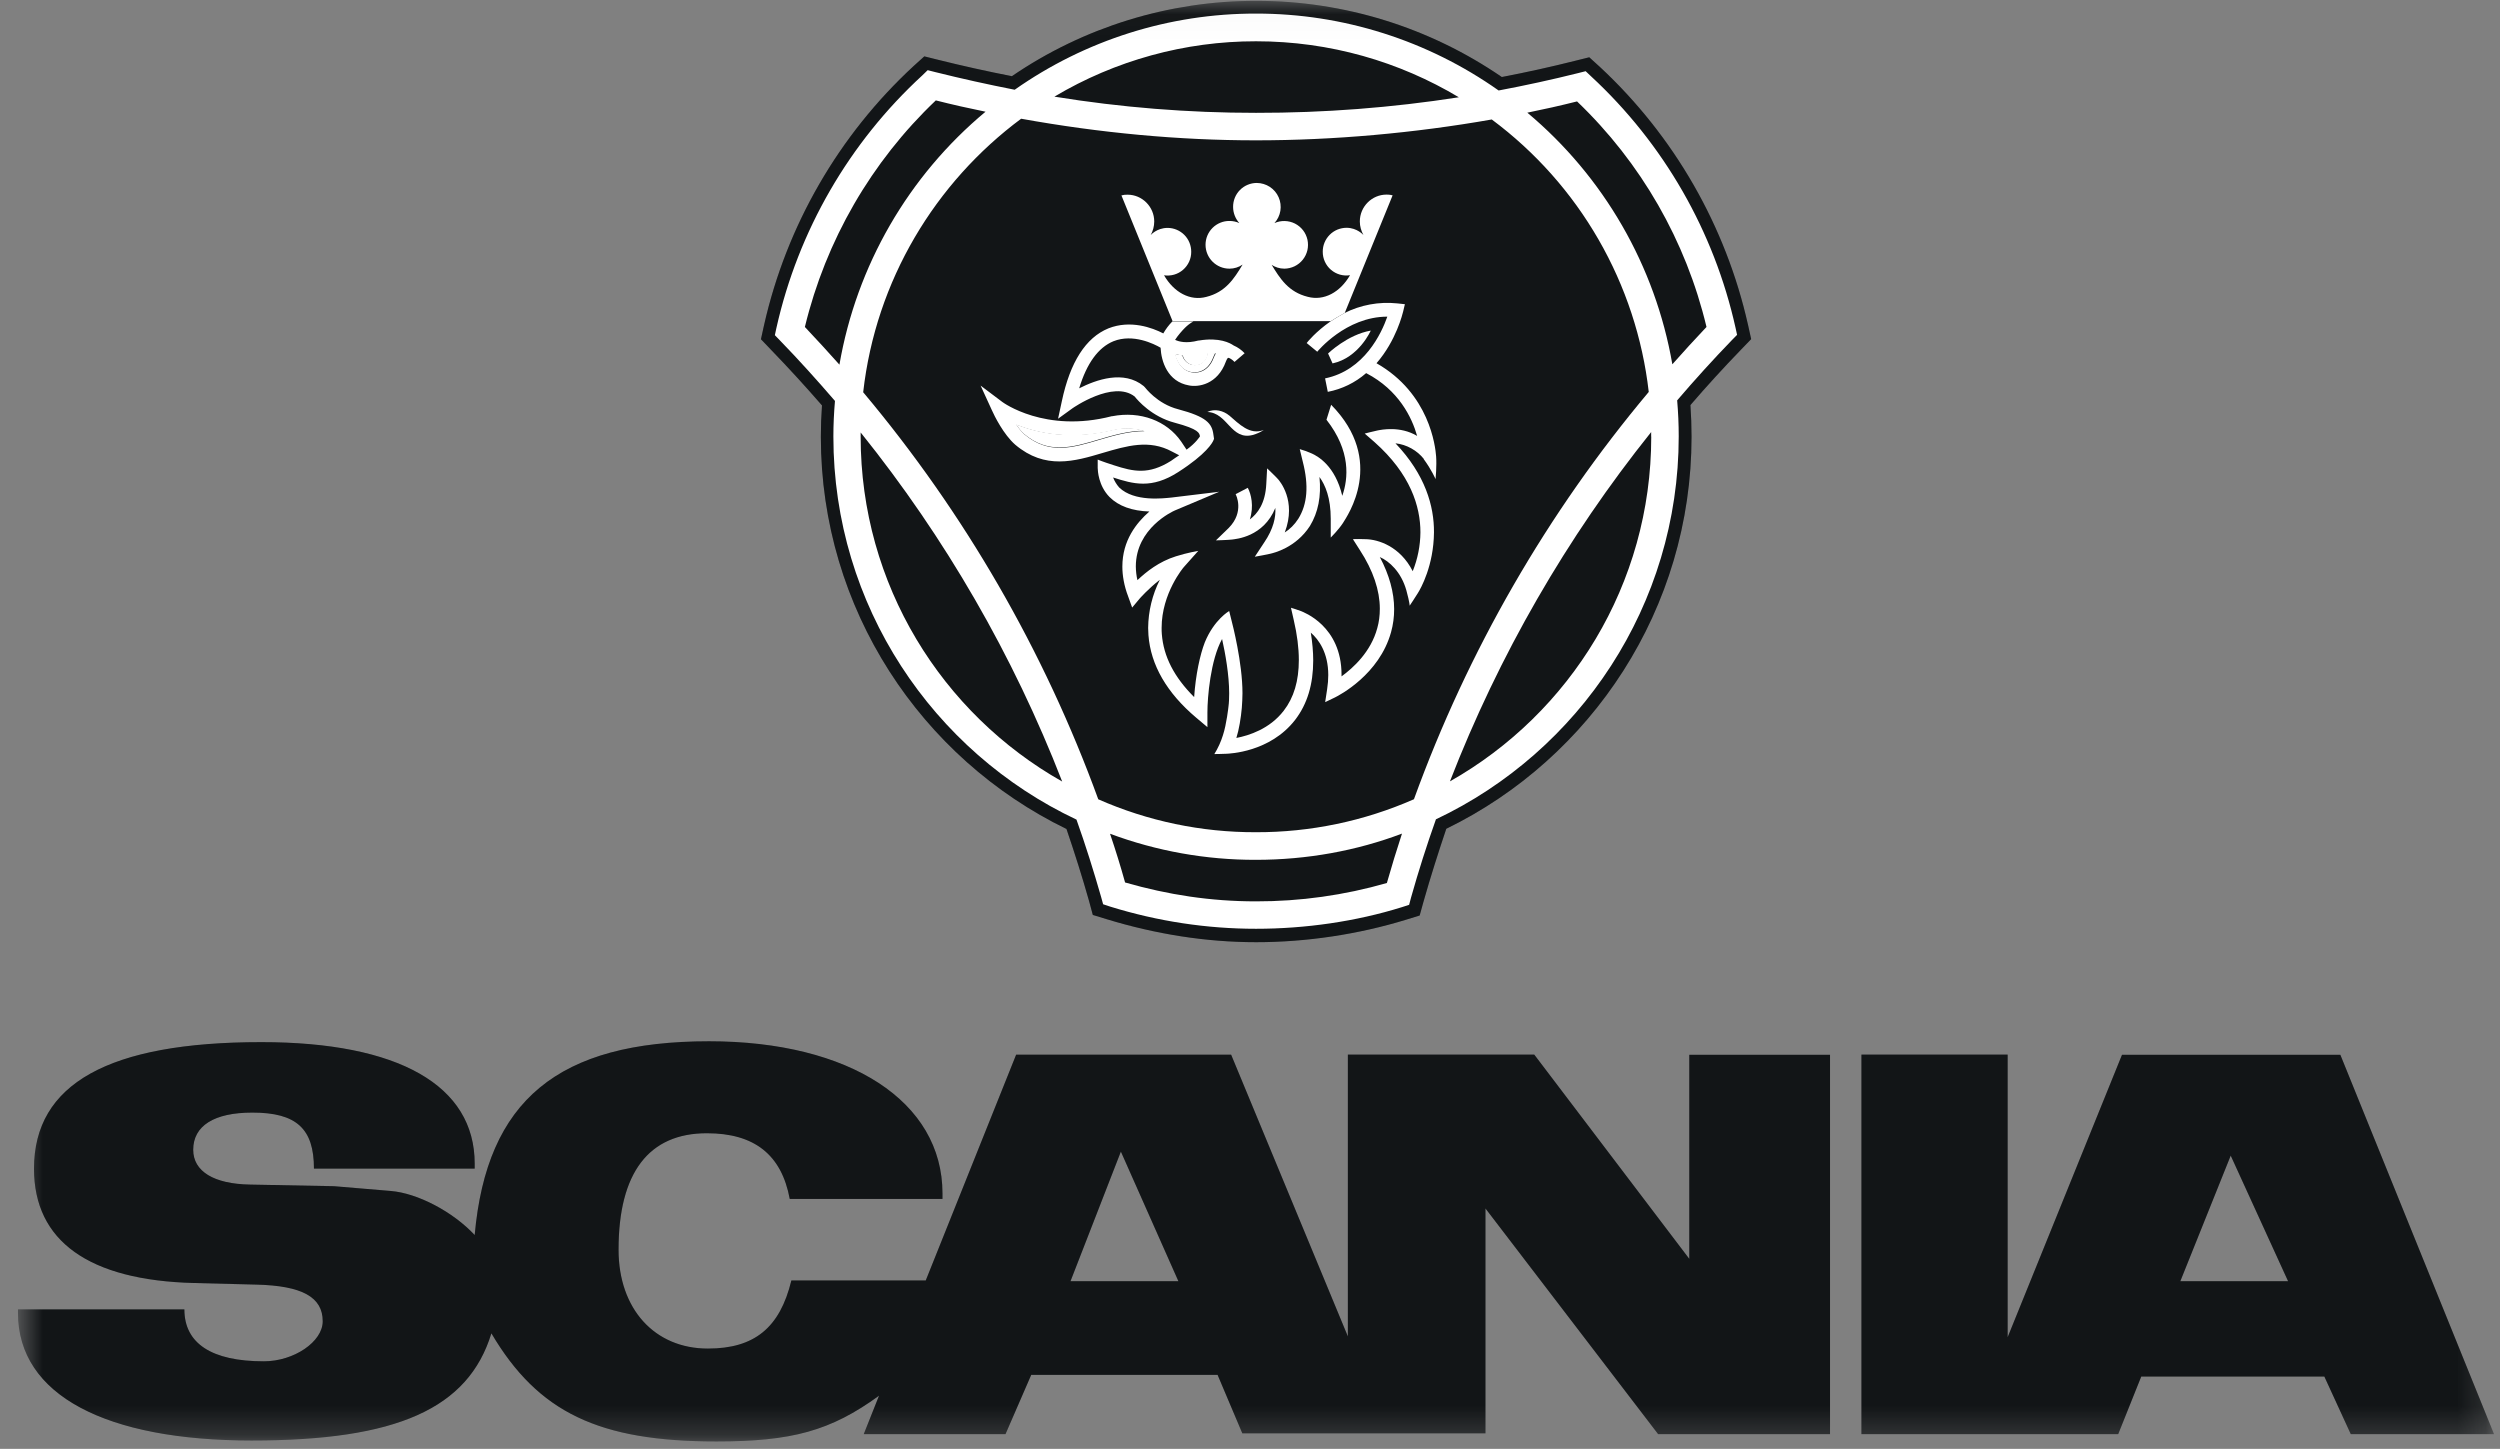 <svg width="88" height="51" viewBox="0 0 88 51" fill="none" xmlns="http://www.w3.org/2000/svg">
<rect x="0" y="0" width="88" height="51" fill="#808080" stroke="none"/>
<g clip-path="url(#clip0_2026_10931)">
<mask id="mask0_2026_10931" style="mask-type:luminance" maskUnits="userSpaceOnUse" x="0" y="0" width="88" height="51">
<path d="M0.635 0.03H87.789V50.739H0.635V0.03Z" fill="white"/>
</mask>
<g mask="url(#mask0_2026_10931)">
<path d="M76.747 45.099H80.541L78.521 40.677L76.747 45.099ZM70.669 37.121V47.071L74.695 37.128H82.38L87.789 50.482H82.748L81.817 48.454H75.372L74.56 50.482H65.523V37.121H70.674H70.669ZM37.681 45.099H41.48L39.455 40.536L37.681 45.099ZM35.767 37.125H43.336L47.445 47.042V37.121H54.005L59.463 44.312V37.128H64.417V50.482H58.367L52.288 42.537V50.453H43.73L42.859 48.395H36.299L35.393 50.482H30.404L30.942 49.128C29.235 50.371 27.863 50.739 25.218 50.739C21.07 50.739 18.942 49.716 17.297 46.933C16.484 49.584 13.974 50.706 8.858 50.706C3.743 50.706 0.633 49.116 0.633 46.218V46.09H6.49C6.49 47.291 7.451 47.918 9.287 47.918C10.346 47.918 11.36 47.23 11.36 46.508C11.36 45.659 10.636 45.257 9.024 45.218L6.826 45.162C3.129 45.066 1.197 43.687 1.197 41.138C1.197 38.149 3.826 36.683 9.198 36.683C14.03 36.683 16.709 38.208 16.709 40.96V41.135H11.051C11.051 39.726 10.433 39.163 8.883 39.163C7.538 39.163 6.801 39.627 6.801 40.473C6.801 41.23 7.524 41.675 8.8 41.697L11.755 41.754L13.755 41.922C14.703 42 15.943 42.653 16.709 43.473C17.134 38.728 19.644 36.653 24.96 36.653C29.915 36.653 33.175 38.777 33.175 42.007V42.202H27.799C27.51 40.645 26.555 39.89 24.881 39.89C22.832 39.89 21.773 41.283 21.773 43.99C21.773 46.07 23.036 47.47 24.918 47.47C26.556 47.47 27.454 46.736 27.856 45.073H32.586L35.767 37.127L35.767 37.125ZM61.641 11.937L61.532 11.443C60.75 7.956 58.931 4.788 56.315 2.355L55.942 2.016L55.453 2.138C54.596 2.354 53.732 2.545 52.864 2.711C50.319 0.963 47.305 0.028 44.218 0.03C41.15 0.027 38.152 0.951 35.618 2.682C34.749 2.512 33.885 2.32 33.026 2.106L32.536 1.984L32.161 2.323C29.522 4.761 27.686 7.943 26.894 11.447L26.785 11.941L27.134 12.306C27.752 12.945 28.351 13.6 28.934 14.271C28.907 14.64 28.894 15.002 28.894 15.378C28.894 21.437 32.428 26.695 37.54 29.18C37.826 30.02 38.096 30.87 38.333 31.709L38.467 32.206L38.951 32.354C40.675 32.881 42.444 33.165 44.218 33.165C45.991 33.165 47.82 32.888 49.492 32.374L49.972 32.226L50.11 31.729C50.35 30.883 50.623 30.024 50.909 29.173C56.015 26.685 59.542 21.43 59.542 15.375C59.542 14.996 59.529 14.63 59.503 14.258C60.079 13.589 60.674 12.938 61.288 12.303L61.641 11.937Z" fill="#161A1D"/>
<path d="M76.747 45.099H80.541L78.521 40.677L76.747 45.099ZM70.669 37.121V47.071L74.695 37.128H82.38L87.789 50.482H82.748L81.817 48.454H75.372L74.56 50.482H65.523V37.121H70.674H70.669ZM37.681 45.099H41.48L39.455 40.536L37.681 45.099ZM35.767 37.125H43.336L47.445 47.042V37.121H54.005L59.463 44.312V37.128H64.417V50.482H58.367L52.288 42.537V50.453H43.73L42.859 48.395H36.299L35.393 50.482H30.404L30.942 49.128C29.235 50.371 27.863 50.739 25.218 50.739C21.07 50.739 18.942 49.716 17.297 46.933C16.484 49.584 13.974 50.706 8.858 50.706C3.743 50.706 0.633 49.116 0.633 46.218V46.09H6.49C6.49 47.291 7.451 47.918 9.287 47.918C10.346 47.918 11.36 47.23 11.36 46.508C11.36 45.659 10.636 45.257 9.024 45.218L6.826 45.162C3.129 45.066 1.197 43.687 1.197 41.138C1.197 38.149 3.826 36.683 9.198 36.683C14.03 36.683 16.709 38.208 16.709 40.96V41.135H11.051C11.051 39.726 10.433 39.163 8.883 39.163C7.538 39.163 6.801 39.627 6.801 40.473C6.801 41.23 7.524 41.675 8.8 41.697L11.755 41.754L13.755 41.922C14.703 42 15.943 42.653 16.709 43.473C17.134 38.728 19.644 36.653 24.96 36.653C29.915 36.653 33.175 38.777 33.175 42.007V42.202H27.799C27.51 40.645 26.555 39.89 24.881 39.89C22.832 39.89 21.773 41.283 21.773 43.99C21.773 46.07 23.036 47.47 24.918 47.47C26.556 47.47 27.454 46.736 27.856 45.073H32.586L35.767 37.127L35.767 37.125ZM61.641 11.937L61.532 11.443C60.75 7.956 58.931 4.788 56.315 2.355L55.942 2.016L55.453 2.138C54.596 2.354 53.732 2.545 52.864 2.711C50.319 0.963 47.305 0.028 44.218 0.03C41.15 0.027 38.152 0.951 35.618 2.682C34.749 2.512 33.885 2.32 33.026 2.106L32.536 1.984L32.161 2.323C29.522 4.761 27.686 7.943 26.894 11.447L26.785 11.941L27.134 12.306C27.752 12.945 28.351 13.6 28.934 14.271C28.907 14.64 28.894 15.002 28.894 15.378C28.894 21.437 32.428 26.695 37.54 29.18C37.826 30.02 38.096 30.87 38.333 31.709L38.467 32.206L38.951 32.354C40.675 32.881 42.444 33.165 44.218 33.165C45.991 33.165 47.82 32.888 49.492 32.374L49.972 32.226L50.11 31.729C50.35 30.883 50.623 30.024 50.909 29.173C56.015 26.685 59.542 21.43 59.542 15.375C59.542 14.996 59.529 14.63 59.503 14.258C60.079 13.589 60.674 12.938 61.288 12.303L61.641 11.937Z" fill="black" fill-opacity="0.2"/>
<path d="M46.837 11.311C46.317 11.673 46.018 12.042 45.995 12.075L46.367 12.381C46.367 12.381 47.37 11.146 48.834 11.146C48.631 11.725 48.028 13.036 46.642 13.319L46.739 13.797C47.238 13.7 47.704 13.473 48.087 13.138C48.091 13.138 48.093 13.142 48.097 13.145C49.236 13.738 49.699 14.702 49.883 15.351C49.278 14.992 48.62 15.134 48.485 15.16C48.321 15.193 48.038 15.268 48.038 15.268L48.383 15.568C49.649 16.694 49.999 17.834 49.999 18.745C49.999 19.305 49.857 19.789 49.728 20.112C49.281 19.233 48.511 18.999 48.091 18.986C47.676 18.973 47.626 18.986 47.626 18.986L47.87 19.367C48.34 20.089 48.574 20.794 48.574 21.432C48.574 21.675 48.544 21.9 48.485 22.114C48.258 22.956 47.63 23.52 47.225 23.816V23.757C47.225 22.035 45.88 21.553 45.8 21.518C45.725 21.484 45.445 21.399 45.445 21.399L45.544 21.837C45.662 22.341 45.721 22.822 45.721 23.24C45.721 23.974 45.547 24.563 45.188 25.024C44.695 25.667 43.968 25.896 43.524 25.982C43.616 25.69 43.685 25.272 43.715 24.922C43.729 24.75 43.737 24.578 43.738 24.406C43.738 23.329 43.383 21.962 43.366 21.896L43.271 21.515C43.271 21.515 42.741 21.814 42.412 22.617C42.245 23.055 42.09 23.759 42.037 24.544C41.337 23.846 40.958 23.114 40.898 22.324C40.892 22.252 40.889 22.18 40.889 22.107C40.889 20.886 41.662 19.977 41.672 19.967L42.179 19.398C42.179 19.398 41.8 19.46 41.392 19.589C40.794 19.776 40.353 20.132 40.041 20.428C40.005 20.27 39.986 20.109 39.985 19.948C39.985 18.594 41.29 18.005 41.355 17.975L42.919 17.317L41.234 17.52C40.961 17.547 39.931 17.682 39.398 17.165C39.307 17.06 39.235 16.941 39.185 16.812C39.896 17.044 40.534 17.227 41.475 16.625C42.471 15.989 42.682 15.588 42.712 15.515L42.737 15.453L42.715 15.305C42.665 14.907 42.461 14.676 41.478 14.413C40.731 14.222 40.31 13.643 40.304 13.639L40.261 13.593C39.56 13.023 38.589 13.369 37.99 13.671C38.257 12.796 38.662 12.236 39.194 12.016C39.886 11.739 40.626 12.108 40.856 12.246C40.879 12.724 41.1 13.441 41.856 13.572C42.175 13.639 42.86 13.55 43.156 12.73C43.191 12.632 43.228 12.602 43.231 12.602C43.268 12.595 43.379 12.661 43.458 12.746L43.81 12.44C43.701 12.324 43.569 12.231 43.422 12.167C43.304 12.082 42.928 11.878 42.205 11.993H42.185C41.761 12.104 41.504 12.035 41.363 11.97C41.461 11.815 41.613 11.643 41.712 11.548C41.799 11.46 41.899 11.384 42.008 11.324H46.837H46.83L46.837 11.311Z" fill="#161A1D"/>
<path d="M46.837 11.311C46.317 11.673 46.018 12.042 45.995 12.075L46.367 12.381C46.367 12.381 47.37 11.146 48.834 11.146C48.631 11.725 48.028 13.036 46.642 13.319L46.739 13.797C47.238 13.7 47.704 13.473 48.087 13.138C48.091 13.138 48.093 13.142 48.097 13.145C49.236 13.738 49.699 14.702 49.883 15.351C49.278 14.992 48.62 15.134 48.485 15.16C48.321 15.193 48.038 15.268 48.038 15.268L48.383 15.568C49.649 16.694 49.999 17.834 49.999 18.745C49.999 19.305 49.857 19.789 49.728 20.112C49.281 19.233 48.511 18.999 48.091 18.986C47.676 18.973 47.626 18.986 47.626 18.986L47.87 19.367C48.34 20.089 48.574 20.794 48.574 21.432C48.574 21.675 48.544 21.9 48.485 22.114C48.258 22.956 47.63 23.52 47.225 23.816V23.757C47.225 22.035 45.88 21.553 45.8 21.518C45.725 21.484 45.445 21.399 45.445 21.399L45.544 21.837C45.662 22.341 45.721 22.822 45.721 23.24C45.721 23.974 45.547 24.563 45.188 25.024C44.695 25.667 43.968 25.896 43.524 25.982C43.616 25.69 43.685 25.272 43.715 24.922C43.729 24.75 43.737 24.578 43.738 24.406C43.738 23.329 43.383 21.962 43.366 21.896L43.271 21.515C43.271 21.515 42.741 21.814 42.412 22.617C42.245 23.055 42.09 23.759 42.037 24.544C41.337 23.846 40.958 23.114 40.898 22.324C40.892 22.252 40.889 22.18 40.889 22.107C40.889 20.886 41.662 19.977 41.672 19.967L42.179 19.398C42.179 19.398 41.8 19.46 41.392 19.589C40.794 19.776 40.353 20.132 40.041 20.428C40.005 20.27 39.986 20.109 39.985 19.948C39.985 18.594 41.29 18.005 41.355 17.975L42.919 17.317L41.234 17.52C40.961 17.547 39.931 17.682 39.398 17.165C39.307 17.06 39.235 16.941 39.185 16.812C39.896 17.044 40.534 17.227 41.475 16.625C42.471 15.989 42.682 15.588 42.712 15.515L42.737 15.453L42.715 15.305C42.665 14.907 42.461 14.676 41.478 14.413C40.731 14.222 40.31 13.643 40.304 13.639L40.261 13.593C39.56 13.023 38.589 13.369 37.99 13.671C38.257 12.796 38.662 12.236 39.194 12.016C39.886 11.739 40.626 12.108 40.856 12.246C40.879 12.724 41.1 13.441 41.856 13.572C42.175 13.639 42.86 13.55 43.156 12.73C43.191 12.632 43.228 12.602 43.231 12.602C43.268 12.595 43.379 12.661 43.458 12.746L43.81 12.44C43.701 12.324 43.569 12.231 43.422 12.167C43.304 12.082 42.928 11.878 42.205 11.993H42.185C41.761 12.104 41.504 12.035 41.363 11.97C41.461 11.815 41.613 11.643 41.712 11.548C41.799 11.46 41.899 11.384 42.008 11.324H46.837H46.83L46.837 11.311Z" fill="black" fill-opacity="0.2"/>
<path d="M41.616 12.5C41.639 12.6 41.696 12.689 41.777 12.753C41.857 12.817 41.957 12.851 42.06 12.851C42.297 12.851 42.492 12.658 42.504 12.424C42.612 12.421 42.701 12.424 42.777 12.43C42.754 12.47 42.731 12.51 42.712 12.562C42.485 13.181 42.004 13.109 41.941 13.099C41.563 13.03 41.419 12.714 41.352 12.454C41.435 12.477 41.52 12.493 41.612 12.503M38.688 15.466C37.728 15.755 36.905 15.996 36.046 15.275C35.939 15.175 35.845 15.061 35.767 14.936C36.487 15.232 37.688 15.506 39.241 15.117C39.584 15.047 39.938 15.063 40.274 15.163C39.718 15.163 39.185 15.321 38.688 15.466ZM43.994 18.284C44.146 17.813 44.037 17.385 43.922 17.171L43.494 17.395C43.507 17.418 43.813 18.014 43.251 18.584C42.958 18.866 42.8 19.021 42.8 19.021C42.8 19.021 43.234 19.009 43.366 18.992C43.498 18.972 44.474 18.907 44.892 17.879C44.912 18.192 44.833 18.61 44.494 19.104L44.169 19.597C44.169 19.597 44.646 19.513 44.737 19.486C44.824 19.463 45.609 19.289 46.11 18.514C46.399 18.037 46.514 17.471 46.445 16.789C46.652 17.076 46.842 17.524 46.842 18.262V18.923C46.842 18.923 47.116 18.65 47.271 18.412C47.412 18.178 48.8 16.22 46.856 14.248L46.692 14.775C47.554 15.875 47.462 16.842 47.248 17.454C47.001 16.394 46.382 16.058 46.182 15.966C46.042 15.902 45.898 15.85 45.751 15.809L45.859 16.256C46.073 17.089 46.02 17.747 45.702 18.258C45.566 18.472 45.399 18.63 45.224 18.742C45.652 17.613 45.027 16.918 44.994 16.875C44.961 16.829 44.603 16.486 44.603 16.486L44.573 17.04C44.54 17.721 44.268 18.08 43.987 18.29" fill="white"/>
<path d="M61.148 11.801L61.092 11.542C60.336 8.142 58.562 5.053 56.006 2.687L55.815 2.506L55.555 2.572C54.627 2.804 53.692 3.008 52.752 3.185C50.254 1.421 47.27 0.475 44.212 0.478C41.171 0.473 38.204 1.409 35.717 3.159C34.777 2.975 33.843 2.768 32.914 2.536L32.654 2.47L32.467 2.652C29.89 5.021 28.098 8.122 27.331 11.538L27.275 11.798L27.453 11.982C28.122 12.671 28.766 13.388 29.391 14.113C29.355 14.531 29.335 14.942 29.335 15.367C29.335 21.313 32.842 26.469 37.892 28.85C38.214 29.755 38.497 30.657 38.76 31.576L38.83 31.83L39.077 31.912C40.757 32.433 42.484 32.693 44.212 32.693C45.938 32.693 47.725 32.439 49.347 31.932L49.601 31.85L49.669 31.593C49.93 30.666 50.222 29.748 50.545 28.84C55.588 26.456 59.091 21.304 59.091 15.36C59.091 14.929 59.072 14.514 59.036 14.093C59.657 13.367 60.299 12.659 60.963 11.972L61.144 11.788L61.148 11.801ZM44.212 1.453C46.821 1.453 49.262 2.174 51.351 3.424C48.989 3.792 46.602 3.975 44.212 3.972C41.835 3.973 39.462 3.783 37.115 3.402C39.261 2.124 41.712 1.451 44.209 1.453M52.515 4.209C54.041 5.345 55.319 6.782 56.268 8.431C57.218 10.08 57.819 11.905 58.036 13.796C54.463 18.054 51.666 22.907 49.771 28.133C48.017 28.904 46.121 29.3 44.205 29.294C42.296 29.3 40.406 28.905 38.659 28.135C36.757 22.913 33.956 18.064 30.384 13.807C30.828 9.869 32.921 6.425 35.944 4.179C38.718 4.679 41.487 4.94 44.209 4.94C46.929 4.94 49.781 4.686 52.515 4.205M28.332 11.508C29.07 8.462 30.67 5.693 32.941 3.534C33.523 3.682 34.109 3.814 34.691 3.932C31.973 6.195 30.15 9.352 29.548 12.836C29.149 12.388 28.743 11.945 28.331 11.509L28.332 11.508ZM30.295 15.371V15.223C33.275 18.931 35.667 23.075 37.389 27.51C33.158 25.12 30.295 20.58 30.295 15.371ZM48.818 31.082C47.319 31.513 45.768 31.731 44.209 31.728C42.616 31.728 41.116 31.498 39.603 31.063C39.442 30.483 39.267 29.92 39.073 29.348C40.715 29.959 42.453 30.27 44.205 30.266C46.008 30.266 47.752 29.947 49.35 29.343C49.161 29.919 48.984 30.499 48.818 31.082ZM58.124 15.371C58.124 20.573 55.265 25.113 51.038 27.504C52.758 23.068 55.147 18.922 58.121 15.209V15.37M58.867 12.825C58.266 9.362 56.457 6.223 53.762 3.966C54.348 3.848 54.932 3.716 55.512 3.57C57.763 5.723 59.346 8.479 60.069 11.509C59.661 11.94 59.259 12.38 58.865 12.825" fill="white"/>
<path d="M43.268 14.626C43.073 14.462 42.757 14.372 42.498 14.502C43.215 14.524 43.323 15.512 44.097 15.311C44.238 15.271 44.373 15.212 44.485 15.134C43.994 15.331 43.609 14.916 43.267 14.623" fill="white"/>
<path d="M50.11 16.154C50.393 16.537 50.532 16.865 50.532 16.865C50.532 16.865 50.577 16.395 50.551 16.059C50.525 15.723 50.324 13.85 48.453 12.786C49.15 11.986 49.373 11.031 49.39 10.969L49.452 10.708L49.18 10.679C48.54 10.613 47.895 10.732 47.321 11.021C47.235 11.07 46.906 11.262 46.837 11.311C46.317 11.673 46.017 12.042 45.995 12.075L46.367 12.381C46.367 12.381 47.37 11.146 48.834 11.146C48.63 11.726 48.028 13.036 46.643 13.319L46.738 13.793C47.238 13.697 47.703 13.47 48.087 13.135C48.091 13.135 48.094 13.135 48.097 13.138C49.235 13.731 49.699 14.695 49.883 15.344C49.278 14.986 48.62 15.127 48.485 15.153C48.321 15.187 48.038 15.262 48.038 15.262L48.383 15.562C49.65 16.687 49.999 17.827 49.999 18.739C49.995 19.208 49.903 19.671 49.728 20.106C49.281 19.226 48.511 18.992 48.091 18.98C47.676 18.966 47.623 18.98 47.623 18.98L47.866 19.361C48.337 20.082 48.57 20.787 48.57 21.426C48.57 21.673 48.541 21.893 48.481 22.107C48.255 22.951 47.627 23.513 47.222 23.809V23.75C47.222 22.028 45.876 21.548 45.797 21.511C45.721 21.478 45.442 21.393 45.442 21.393L45.541 21.83C45.66 22.335 45.719 22.815 45.719 23.233C45.719 23.968 45.544 24.557 45.186 25.019C44.692 25.66 43.965 25.89 43.52 25.976C43.614 25.683 43.681 25.265 43.712 24.916C43.726 24.744 43.733 24.572 43.735 24.399C43.735 23.322 43.379 21.956 43.362 21.89L43.267 21.508C43.267 21.508 42.738 21.807 42.409 22.611C42.241 23.045 42.087 23.754 42.034 24.537C41.333 23.839 40.955 23.108 40.896 22.318C40.889 22.246 40.889 22.174 40.889 22.101C40.889 20.879 41.662 19.97 41.672 19.96L42.179 19.391C42.179 19.391 41.8 19.453 41.392 19.582C40.793 19.77 40.352 20.125 40.037 20.421C40.001 20.264 39.983 20.102 39.981 19.941C39.981 18.587 41.287 17.998 41.353 17.969L42.916 17.31L41.232 17.514C40.958 17.54 39.929 17.675 39.395 17.159C39.303 17.055 39.231 16.936 39.181 16.807C39.892 17.037 40.534 17.221 41.471 16.619C42.468 15.98 42.679 15.581 42.708 15.509L42.734 15.447L42.712 15.299C42.663 14.9 42.461 14.669 41.474 14.406C40.727 14.215 40.307 13.636 40.3 13.633L40.258 13.59C39.556 13.017 38.586 13.366 37.987 13.669C38.254 12.789 38.658 12.233 39.192 12.012C39.882 11.736 40.622 12.105 40.853 12.24C40.875 12.717 41.096 13.435 41.853 13.567C42.172 13.633 42.856 13.544 43.152 12.724C43.189 12.625 43.225 12.595 43.229 12.595C43.264 12.588 43.376 12.654 43.455 12.74L43.811 12.434C43.701 12.317 43.569 12.224 43.422 12.16C43.303 12.076 42.928 11.867 42.205 11.986H42.185C41.761 12.098 41.504 12.028 41.363 11.963C41.461 11.808 41.612 11.637 41.711 11.538C41.794 11.456 41.889 11.38 42.008 11.314H41.267C41.143 11.44 41.036 11.582 40.948 11.736C40.56 11.535 39.793 11.252 39.017 11.558C38.221 11.884 37.669 12.74 37.376 14.126L37.244 14.739L37.754 14.37C37.754 14.37 39.185 13.366 39.941 13.958C40.053 14.1 40.544 14.669 41.353 14.881C42.205 15.107 42.222 15.249 42.238 15.361C42.238 15.361 42.093 15.597 41.767 15.828L41.577 15.542C41.069 14.808 40.138 14.462 39.155 14.65H39.138C36.786 15.259 35.299 14.162 35.283 14.15L34.517 13.573L34.914 14.439C35.001 14.636 35.325 15.295 35.737 15.654C36.789 16.543 37.822 16.24 38.826 15.94C39.659 15.696 40.451 15.456 41.26 15.898L41.508 16.026C41.422 16.085 41.32 16.147 41.218 16.224C40.431 16.718 39.905 16.603 39.211 16.378C38.787 16.243 38.639 16.177 38.639 16.177V16.473C38.642 16.566 38.662 17.093 39.054 17.494C39.375 17.817 39.852 17.985 40.458 18.005C40.004 18.402 39.507 19.022 39.507 19.944C39.507 20.254 39.566 20.616 39.711 20.994L39.852 21.386L40.119 21.067C40.119 21.067 40.425 20.718 40.826 20.409C40.561 20.935 40.42 21.515 40.415 22.104C40.415 22.186 40.419 22.269 40.425 22.354C40.504 23.407 41.07 24.389 42.109 25.265L42.501 25.595V25.077C42.501 24.547 42.609 23.233 43.017 22.493C43.13 22.993 43.267 23.76 43.267 24.405C43.267 24.57 43.261 24.744 43.241 24.883C43.241 24.883 43.175 25.495 43.047 25.881C42.975 26.114 42.873 26.336 42.745 26.543C42.745 26.543 43.097 26.539 43.176 26.532C43.257 26.526 44.702 26.487 45.59 25.338C46.017 24.781 46.225 24.093 46.225 23.247C46.225 22.947 46.195 22.608 46.14 22.269C46.422 22.512 46.755 22.979 46.755 23.76C46.755 23.919 46.742 24.086 46.715 24.261L46.646 24.715C46.646 24.715 46.837 24.626 46.988 24.551C47.149 24.471 48.551 23.744 48.965 22.253C49.039 21.988 49.075 21.714 49.074 21.439C49.074 20.86 48.903 20.234 48.57 19.608C48.9 19.753 49.321 20.129 49.505 20.784C49.626 21.231 49.62 21.321 49.62 21.321C49.62 21.321 49.814 21.033 49.903 20.886C50.011 20.718 50.466 19.911 50.476 18.739C50.482 17.82 50.173 16.708 49.12 15.604C49.317 15.626 49.507 15.687 49.68 15.784C49.853 15.88 50.005 16.009 50.127 16.164M41.632 12.509C41.655 12.609 41.712 12.699 41.793 12.763C41.874 12.827 41.974 12.862 42.077 12.862C42.314 12.862 42.508 12.667 42.52 12.434C42.633 12.43 42.718 12.434 42.797 12.44C42.771 12.482 42.749 12.527 42.731 12.572C42.504 13.191 42.024 13.119 41.961 13.109C41.583 13.039 41.438 12.724 41.372 12.463C41.455 12.487 41.541 12.503 41.633 12.513M38.701 15.48C37.74 15.769 36.918 16.009 36.059 15.289C35.952 15.188 35.858 15.075 35.78 14.95C36.5 15.246 37.701 15.519 39.254 15.13C39.619 15.054 39.971 15.085 40.286 15.177C39.731 15.177 39.198 15.334 38.701 15.48Z" fill="white"/>
<path d="M48.251 11.637C47.429 11.781 46.748 12.443 46.748 12.443L46.906 12.792C47.834 12.591 48.251 11.637 48.251 11.637ZM44.745 9.312C44.883 9.405 45.041 9.457 45.209 9.457C45.333 9.456 45.456 9.427 45.569 9.373C45.681 9.318 45.78 9.24 45.858 9.142C45.936 9.045 45.991 8.931 46.02 8.81C46.048 8.688 46.049 8.562 46.023 8.44C45.996 8.318 45.943 8.203 45.867 8.105C45.79 8.006 45.693 7.926 45.581 7.869C45.47 7.813 45.347 7.783 45.222 7.78C45.098 7.777 44.974 7.802 44.86 7.853C44.97 7.732 45.043 7.582 45.069 7.421C45.095 7.26 45.074 7.094 45.008 6.944C44.943 6.795 44.835 6.668 44.698 6.578C44.561 6.489 44.401 6.441 44.238 6.44C44.128 6.44 44.019 6.462 43.917 6.505C43.815 6.547 43.723 6.61 43.646 6.688C43.568 6.767 43.507 6.86 43.466 6.962C43.425 7.064 43.404 7.174 43.405 7.284C43.405 7.501 43.491 7.705 43.625 7.853C43.516 7.803 43.397 7.777 43.277 7.778C43.166 7.777 43.057 7.798 42.955 7.84C42.853 7.882 42.76 7.943 42.682 8.021C42.604 8.099 42.542 8.191 42.499 8.293C42.457 8.394 42.435 8.504 42.435 8.614C42.435 9.082 42.813 9.457 43.277 9.457C43.442 9.457 43.604 9.407 43.74 9.313C43.435 9.819 43.135 10.283 42.461 10.451C41.892 10.603 41.323 10.293 40.974 9.69C41.093 9.708 41.215 9.7 41.33 9.667C41.446 9.634 41.552 9.576 41.643 9.497C41.734 9.419 41.807 9.321 41.857 9.212C41.907 9.102 41.932 8.984 41.931 8.863C41.932 8.642 41.846 8.428 41.69 8.27C41.534 8.113 41.322 8.023 41.1 8.022C40.717 8.022 40.504 8.275 40.504 8.275C40.585 8.129 40.628 7.965 40.629 7.797C40.629 7.278 40.204 6.853 39.692 6.853C39.618 6.85 39.545 6.859 39.474 6.878L41.274 11.303H46.847C46.847 11.303 46.909 11.261 47.05 11.178C47.182 11.106 47.271 11.05 47.327 11.018L47.337 11.011L49.02 6.876C48.992 6.869 48.926 6.85 48.804 6.85C48.291 6.85 47.866 7.274 47.866 7.794C47.866 7.966 47.912 8.124 47.992 8.272C47.992 8.272 47.774 8.018 47.396 8.018C47.286 8.019 47.177 8.041 47.075 8.083C46.973 8.126 46.881 8.188 46.804 8.266C46.726 8.345 46.665 8.437 46.623 8.539C46.581 8.641 46.56 8.751 46.561 8.861C46.56 8.981 46.585 9.101 46.635 9.21C46.685 9.32 46.758 9.418 46.849 9.496C46.941 9.575 47.048 9.633 47.164 9.666C47.28 9.699 47.402 9.706 47.521 9.687C47.172 10.29 46.603 10.6 46.033 10.448C45.359 10.28 45.06 9.816 44.754 9.308" fill="white"/>
</g>
</g>
<defs>
<clipPath id="clip0_2026_10931">
<rect width="88" height="50.77" fill="white"/>
</clipPath>
</defs>
</svg>
